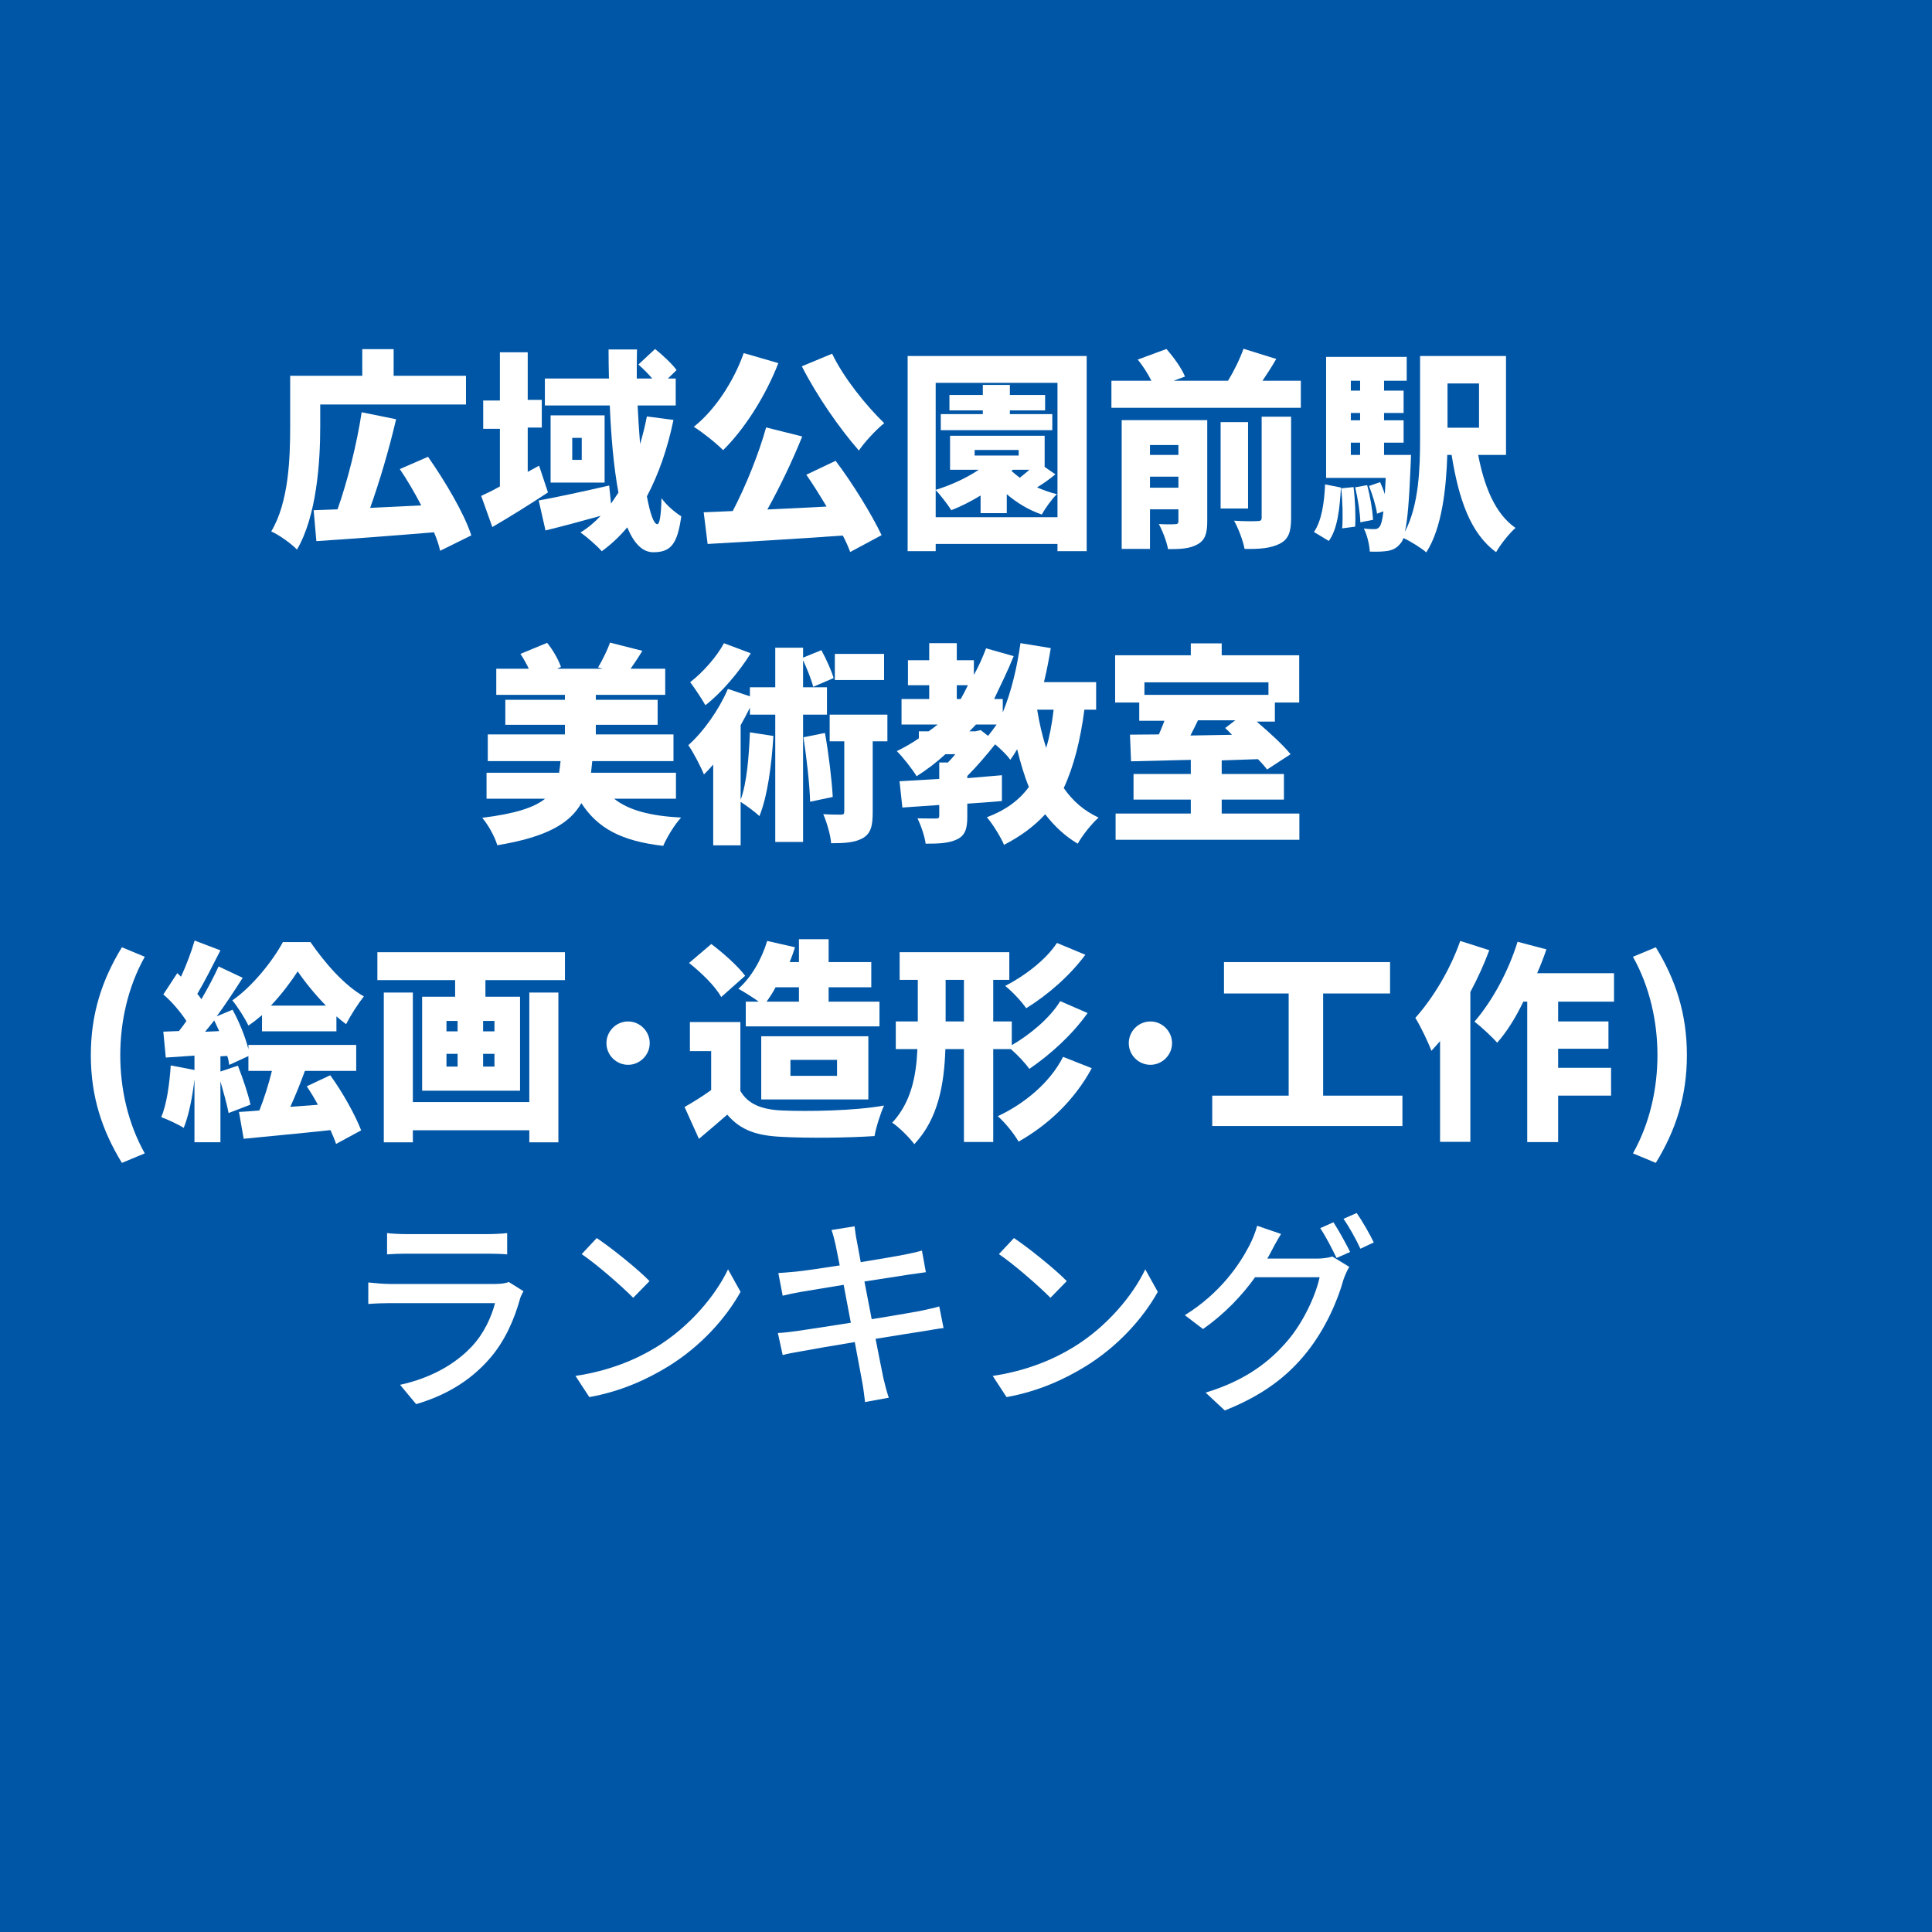 <svg xmlns='http://www.w3.org/2000/svg' xmlns:xlink='http://www.w3.org/1999/xlink' width='100' height='100' viewBox='0, 0, 100, 100'><rect width='100' height='100' fill='#0056A6' /><g fill='#FFFFFF' transform='scale(0.004) translate(-8096.0, -2029.0) translate(11565.714, 5739.862)'>
<g transform="matrix(1,0,0,1,0,3136)">
  <path transform="matrix(1,0,0,1,0,0)" d="M 674 -1613 L 2560 -1613 L 2560 -1984 L 1624 -1984 L 1624 -2329 L 1218 -2329 L 1218 -1984 L 285 -1984 L 285 -1323 C 285 -930 269 -351 40 30 C 130 67 304 190 373 265 C 629 -170 674 -873 674 -1323 L 674 -1613 M 2629 81 C 2536 -207 2288 -622 2069 -936 L 1704 -777 C 1800 -635 1896 -471 1981 -307 C 1754 -296 1530 -286 1320 -275 C 1437 -602 1562 -1020 1656 -1422 L 1210 -1512 C 1149 -1105 1026 -616 898 -256 C 786 -253 682 -247 589 -245 L 624 155 C 1032 129 1605 86 2146 41 C 2181 121 2208 202 2226 280 L 2629 81 Z"/>
  <path transform="matrix(1,0,0,1,2701,0)" d="M 805 -821 L 658 -741 L 658 -1314 L 840 -1314 L 840 -1672 L 658 -1672 L 658 -2288 L 298 -2288 L 298 -1664 L 82 -1664 L 82 -1298 L 298 -1298 L 298 -552 C 208 -502 125 -461 56 -430 L 200 -27 C 424 -157 685 -320 920 -475 L 805 -821 M 2200 -1458 C 2176 -1335 2146 -1216 2112 -1101 C 2098 -1274 2088 -1439 2080 -1600 L 2573 -1600 L 2573 -1949 L 2472 -1949 L 2584 -2058 C 2525 -2141 2402 -2253 2306 -2331 L 2090 -2130 C 2149 -2078 2216 -2012 2269 -1949 L 2069 -1949 C 2069 -2075 2069 -2201 2072 -2325 L 1704 -2325 C 1704 -2201 1706 -2075 1709 -1949 L 880 -1949 L 880 -1600 L 1720 -1600 C 1736 -1206 1770 -802 1832 -473 C 1800 -424 1768 -377 1736 -330 L 1712 -564 C 1378 -488 1032 -412 800 -371 L 888 17 C 1098 -34 1352 -102 1602 -172 C 1522 -87 1437 -15 1341 43 C 1418 97 1562 222 1616 286 C 1738 198 1848 94 1946 -23 C 2029 177 2138 299 2282 299 C 2504 299 2594 203 2645 -166 C 2568 -213 2461 -301 2389 -400 C 2384 -163 2362 -64 2336 -64 C 2288 -64 2242 -201 2200 -424 C 2352 -711 2466 -1038 2544 -1413 L 2200 -1458 M 1357 -896 L 1234 -896 L 1234 -1181 L 1357 -1181 L 1357 -896 M 954 -1472 L 954 -602 L 1653 -602 L 1653 -1472 L 954 -1472 Z"/>
  <path transform="matrix(1,0,0,1,5402,0)" d="M 1504 -2107 C 1698 -1725 1989 -1307 2242 -1017 C 2317 -1128 2466 -1288 2570 -1371 C 2328 -1606 2040 -1966 1896 -2270 L 1504 -2107 M 752 -2278 C 621 -1907 376 -1537 106 -1324 C 213 -1258 402 -1108 485 -1022 C 752 -1282 1032 -1714 1200 -2148 L 752 -2278 M 1562 -704 C 1648 -580 1738 -436 1824 -292 C 1565 -278 1304 -265 1058 -254 C 1213 -533 1378 -873 1509 -1199 L 1042 -1316 C 946 -973 778 -555 610 -234 C 474 -226 346 -224 234 -218 L 285 192 C 754 166 1408 128 2034 83 C 2074 158 2106 232 2130 296 L 2536 78 C 2410 -186 2170 -580 1941 -884 L 1562 -704 Z"/>
  <path transform="matrix(1,0,0,1,8102,0)" d="M 1496 -1536 L 1952 -1536 L 1952 -1736 L 1496 -1736 L 1496 -1866 L 1146 -1866 L 1146 -1736 L 714 -1736 L 714 -1536 L 1146 -1536 L 1146 -1488 L 602 -1488 L 602 -1280 L 2045 -1280 L 2045 -1488 L 1496 -1488 L 1496 -1536 M 1610 -952 L 1040 -952 L 1040 -1024 L 1610 -1024 L 1610 -952 M 1533 -768 L 1749 -768 C 1709 -733 1664 -697 1624 -665 C 1584 -695 1549 -724 1517 -753 L 1533 -768 M 536 -154 L 536 -505 C 597 -443 696 -312 738 -245 C 864 -294 992 -359 1117 -435 L 1117 -207 L 1456 -207 L 1456 -452 C 1589 -338 1744 -245 1909 -189 C 1952 -268 2040 -391 2104 -452 C 2016 -473 1930 -505 1848 -540 C 1925 -587 2008 -645 2085 -709 L 1946 -805 L 1946 -1208 L 722 -1208 L 722 -768 L 1093 -768 C 933 -660 733 -569 536 -508 L 536 -1893 L 2112 -1893 L 2112 -154 L 536 -154 M 173 -2240 L 173 285 L 536 285 L 536 192 L 2112 192 L 2112 285 L 2490 285 L 2490 -2240 L 173 -2240 Z"/>
  <path transform="matrix(1,0,0,1,10803,0)" d="M 608 -536 L 608 -679 L 976 -679 L 976 -536 L 608 -536 M 976 -1088 L 976 -960 L 608 -960 L 608 -1088 L 976 -1088 M 1349 -1410 L 242 -1410 L 242 256 L 608 256 L 608 -256 L 976 -256 L 976 -105 C 976 -74 965 -64 933 -64 C 901 -61 800 -61 722 -66 C 770 19 824 163 842 259 C 1000 259 1122 254 1221 198 C 1320 145 1349 57 1349 -99 L 1349 -1410 M 2053 -150 C 2053 -114 2040 -104 1997 -104 C 1954 -101 1816 -101 1696 -109 C 1752 -10 1813 152 1832 256 C 2021 260 2170 248 2285 190 C 2402 131 2434 35 2434 -144 L 2434 -1455 L 2053 -1455 L 2053 -150 M 1877 -1385 L 1522 -1385 L 1522 -267 L 1877 -267 L 1877 -1385 M 2064 -1920 C 2122 -2005 2184 -2102 2242 -2202 L 1818 -2334 C 1773 -2205 1696 -2048 1618 -1920 L 914 -1920 L 1061 -1974 C 1018 -2082 914 -2225 821 -2331 L 450 -2194 C 514 -2114 584 -2008 626 -1920 L 109 -1920 L 109 -1570 L 2560 -1570 L 2560 -1920 L 2064 -1920 Z"/>
  <path transform="matrix(1,0,0,1,13504,0)" d="M 221 153 C 336 -5 362 -269 378 -538 L 173 -579 C 162 -338 128 -107 29 37 L 221 153 M 381 -528 C 400 -362 405 -151 394 -10 L 562 -32 C 570 -171 562 -381 541 -544 L 381 -528 M 562 -541 C 597 -398 626 -209 629 -88 L 794 -121 C 786 -243 757 -428 717 -569 L 562 -541 M 2165 -1885 L 2165 -1312 L 1757 -1312 L 1757 -1885 L 2165 -1885 M 506 -1119 L 626 -1119 L 626 -960 L 506 -960 L 506 -1119 M 626 -1920 L 626 -1792 L 506 -1792 L 506 -1920 L 626 -1920 M 626 -1408 L 506 -1408 L 506 -1503 L 626 -1503 L 626 -1408 M 2514 -960 L 2514 -2240 L 1402 -2240 L 1402 -1170 C 1402 -799 1389 -312 1205 34 C 1240 -107 1261 -373 1280 -834 C 1282 -874 1285 -960 1285 -960 L 936 -960 L 936 -1119 L 1189 -1119 L 1189 -1408 L 936 -1408 L 936 -1503 L 1189 -1503 L 1189 -1792 L 936 -1792 L 936 -1920 L 1229 -1920 L 1229 -2229 L 186 -2229 L 186 -663 L 957 -663 C 952 -586 949 -516 946 -452 C 928 -508 906 -561 885 -608 L 741 -558 C 786 -447 832 -297 845 -200 L 928 -230 C 914 -116 898 -61 882 -36 C 861 -8 842 0 813 0 C 781 0 733 0 674 -8 C 717 73 746 201 752 291 C 848 294 930 291 989 281 C 1056 267 1106 243 1157 174 C 1168 161 1178 142 1186 115 C 1274 155 1421 246 1482 301 C 1685 -11 1741 -529 1754 -960 L 1810 -960 C 1901 -396 2050 54 2386 298 C 2440 201 2554 57 2637 -16 C 2373 -198 2232 -552 2154 -960 L 2514 -960 Z"/>
</g>
</g>
<g fill='#FFFFFF' transform='scale(0.004) translate(-5331.5, -2029.0) translate(11513.333, 9548.409)'>
<g transform="matrix(1,0,0,1,0,3136)">
  <path transform="matrix(1,0,0,1,0,0)" d="M 2565 -320 L 2565 -656 L 1466 -656 C 1472 -704 1477 -756 1482 -807 L 2533 -807 L 2533 -1152 L 1528 -1152 L 1528 -1277 L 2328 -1277 L 2328 -1600 L 1528 -1600 L 1528 -1664 L 2426 -1664 L 2426 -2002 L 1978 -2002 C 2024 -2068 2077 -2145 2130 -2234 L 1712 -2340 C 1677 -2242 1613 -2111 1557 -2019 L 1616 -2002 L 1026 -2002 L 1077 -2025 C 1045 -2119 973 -2245 898 -2337 L 552 -2194 C 592 -2137 629 -2068 661 -2002 L 240 -2002 L 240 -1664 L 1128 -1664 L 1128 -1600 L 357 -1600 L 357 -1277 L 1128 -1277 L 1128 -1152 L 130 -1152 L 130 -807 L 1072 -807 C 1066 -756 1061 -704 1053 -656 L 114 -656 L 114 -320 L 872 -320 C 730 -206 490 -127 58 -73 C 133 14 224 176 253 282 C 896 176 1194 -3 1341 -263 C 1554 65 1861 228 2400 290 C 2448 179 2549 11 2632 -76 C 2232 -97 1952 -171 1765 -320 L 2565 -320 Z"/>
  <path transform="matrix(1,0,0,1,2701,0)" d="M 2557 -2194 L 1920 -2194 L 1920 -1856 L 2557 -1856 L 2557 -2194 M 485 -2332 C 397 -2165 216 -1957 48 -1828 C 106 -1752 200 -1610 245 -1530 C 456 -1693 682 -1962 832 -2202 L 485 -2332 M 1818 -1408 L 1818 -1762 L 1509 -1762 L 1509 -2112 C 1562 -1998 1618 -1857 1640 -1768 L 1904 -1881 C 1877 -1977 1808 -2128 1746 -2242 L 1509 -2146 L 1509 -2274 L 1149 -2274 L 1149 -1762 L 821 -1762 L 821 -1645 L 536 -1741 C 421 -1472 224 -1191 24 -1013 C 88 -924 192 -721 226 -634 C 266 -673 306 -715 346 -762 L 346 283 L 701 283 L 701 -279 C 773 -234 893 -145 944 -95 C 1048 -351 1101 -748 1125 -1132 L 821 -1179 C 808 -860 781 -523 701 -306 L 701 -1271 C 744 -1346 784 -1424 821 -1498 L 821 -1408 L 1149 -1408 L 1149 239 L 1509 239 L 1509 -1408 L 1818 -1408 M 1514 -1115 C 1554 -851 1594 -507 1600 -281 L 1893 -343 C 1880 -571 1840 -904 1792 -1171 L 1514 -1115 M 2600 -1408 L 1853 -1408 L 1853 -1063 L 2042 -1063 L 2042 -156 C 2042 -123 2032 -114 2000 -114 C 1965 -114 1861 -114 1770 -120 C 1818 -10 1864 150 1872 256 C 2045 256 2178 248 2282 190 C 2389 128 2410 24 2410 -147 L 2410 -1063 L 2600 -1063 L 2600 -1408 Z"/>
  <path transform="matrix(1,0,0,1,5402,0)" d="M 2050 -1472 C 2029 -1287 1997 -1122 1954 -978 C 1904 -1128 1866 -1295 1837 -1472 L 2050 -1472 M 1037 -1192 L 960 -1192 C 989 -1220 1016 -1249 1045 -1280 L 1312 -1280 C 1277 -1230 1240 -1181 1202 -1133 L 1106 -1208 L 1037 -1192 M 797 -1789 L 941 -1789 C 912 -1728 880 -1667 848 -1610 L 797 -1610 L 797 -1789 M 2600 -1472 L 2600 -1829 L 1925 -1829 C 1960 -1973 1989 -2120 2013 -2269 L 1621 -2333 C 1578 -2026 1504 -1707 1392 -1437 L 1392 -1610 L 1280 -1610 C 1376 -1813 1461 -1983 1533 -2165 L 1176 -2266 C 1130 -2146 1080 -2031 1018 -1922 L 1018 -2112 L 797 -2112 L 797 -2333 L 440 -2333 L 440 -2112 L 165 -2112 L 165 -1789 L 440 -1789 L 440 -1610 L 82 -1610 L 82 -1280 L 549 -1280 C 512 -1249 472 -1220 432 -1192 L 306 -1192 L 306 -1101 C 216 -1040 120 -984 21 -936 C 96 -863 226 -697 277 -611 C 408 -694 533 -789 650 -896 L 778 -896 C 746 -857 714 -821 682 -789 L 570 -789 L 570 -576 C 378 -565 202 -554 56 -546 L 93 -206 L 570 -239 L 570 -99 C 570 -71 560 -64 525 -64 C 493 -64 376 -64 288 -66 C 333 25 381 163 394 262 C 562 262 693 257 800 206 C 906 155 933 67 933 -88 L 933 -256 C 1082 -266 1234 -277 1381 -290 L 1381 -624 C 1234 -611 1082 -599 933 -586 L 933 -614 C 1061 -742 1192 -898 1293 -1024 C 1370 -960 1450 -880 1490 -824 C 1522 -870 1552 -914 1578 -960 C 1621 -786 1672 -611 1730 -472 C 1600 -296 1424 -169 1186 -80 C 1258 1 1370 182 1408 277 C 1624 166 1800 35 1941 -119 C 2056 30 2192 161 2362 262 C 2421 155 2544 1 2632 -76 C 2445 -162 2298 -290 2181 -458 C 2314 -746 2397 -1082 2448 -1472 L 2600 -1472 Z"/>
  <path transform="matrix(1,0,0,1,8102,0)" d="M 1701 -1335 L 1570 -1235 C 1600 -1207 1629 -1178 1658 -1147 L 1120 -1138 C 1152 -1200 1186 -1266 1218 -1335 L 1701 -1335 M 2130 -1826 L 2130 -1664 L 525 -1664 L 525 -1826 L 2130 -1826 M 1525 -128 L 1525 -309 L 2330 -309 L 2330 -640 L 1525 -640 L 1525 -816 C 1680 -821 1837 -826 1994 -832 C 2042 -784 2082 -738 2112 -698 L 2416 -896 C 2320 -1016 2144 -1175 1978 -1318 L 2213 -1318 L 2213 -1565 L 2528 -1565 L 2528 -2176 L 1525 -2176 L 1525 -2330 L 1125 -2330 L 1125 -2176 L 146 -2176 L 146 -1565 L 458 -1565 L 458 -1329 L 784 -1329 C 762 -1272 738 -1209 712 -1152 C 576 -1152 450 -1149 338 -1149 L 352 -804 C 570 -810 837 -815 1125 -823 L 1125 -640 L 384 -640 L 384 -309 L 1125 -309 L 1125 -128 L 152 -128 L 152 211 L 2530 211 L 2530 -128 L 1525 -128 Z"/>
</g>
</g>
<g fill='#FFFFFF' transform='scale(0.004) translate(-10362.0, -2029.0) translate(11513.333, 13390.609)'>
<g transform="matrix(1,0,0,1,0,3136)">
  <path transform="matrix(1,0,0,1,-192,0)" d="M 618 550 L 914 427 C 693 33 597 -415 597 -845 C 597 -1271 693 -1722 914 -2117 L 618 -2240 C 362 -1821 216 -1381 216 -845 C 216 -306 362 131 618 550 Z"/>
  <path transform="matrix(1,0,0,1,909,0)" d="M 1445 -1485 C 1584 -1632 1704 -1793 1792 -1928 C 1882 -1795 2016 -1629 2157 -1485 L 1445 -1485 M 1330 -1152 L 2293 -1152 L 2293 -1346 C 2336 -1308 2378 -1275 2418 -1245 C 2480 -1365 2570 -1505 2648 -1604 C 2394 -1747 2141 -2040 1957 -2307 L 1600 -2307 C 1474 -2071 1208 -1733 946 -1553 C 1018 -1466 1109 -1321 1154 -1227 C 1216 -1268 1274 -1314 1330 -1362 L 1330 -1152 M 594 -1147 C 632 -1194 672 -1242 712 -1293 C 733 -1250 754 -1201 776 -1155 L 594 -1147 M 1909 -441 C 1957 -369 2008 -288 2053 -202 L 1696 -175 C 1757 -308 1824 -472 1885 -640 L 2549 -640 L 2549 -976 L 1154 -976 L 1154 -922 C 1112 -1087 1032 -1282 949 -1432 L 744 -1346 C 861 -1507 978 -1684 1080 -1845 L 768 -1992 C 709 -1862 632 -1715 546 -1568 C 530 -1590 512 -1615 493 -1637 C 586 -1793 693 -2006 792 -2200 L 458 -2327 C 418 -2186 352 -2011 282 -1859 L 234 -1906 L 53 -1629 C 157 -1543 274 -1405 352 -1286 C 320 -1240 288 -1196 256 -1156 L 53 -1148 L 85 -813 L 456 -838 L 456 -652 L 149 -711 C 133 -467 96 -204 26 -42 C 106 -13 250 54 317 97 C 378 -50 429 -289 456 -532 L 456 283 L 792 283 L 792 -505 C 834 -359 877 -204 898 -95 L 1181 -204 C 1149 -347 1080 -549 1018 -708 L 792 -632 L 792 -829 L 880 -834 C 893 -798 901 -757 906 -718 L 1154 -832 L 1154 -640 L 1458 -640 C 1416 -466 1354 -273 1296 -128 C 1200 -119 1112 -114 1032 -109 L 1093 238 C 1405 206 1824 169 2216 126 C 2245 193 2272 251 2288 305 L 2613 129 C 2538 -66 2376 -360 2213 -584 L 1909 -441 Z"/>
  <path transform="matrix(1,0,0,1,3610,0)" d="M 2088 -237 L 581 -237 L 581 -1654 L 205 -1654 L 205 284 L 581 284 L 581 128 L 2088 128 L 2088 284 L 2464 284 L 2464 -1654 L 2088 -1654 L 2088 -237 M 1637 -1152 L 1490 -1152 L 1490 -1287 L 1637 -1287 L 1637 -1152 M 1637 -696 L 1490 -696 L 1490 -861 L 1637 -861 L 1637 -696 M 1016 -861 L 1160 -861 L 1160 -696 L 1016 -696 L 1016 -861 M 1016 -1287 L 1160 -1287 L 1160 -1152 L 1016 -1152 L 1016 -1287 M 122 -2176 L 122 -1815 L 1128 -1815 L 1128 -1600 L 701 -1600 L 701 -384 L 1968 -384 L 1968 -1600 L 1520 -1600 L 1520 -1815 L 2549 -1815 L 2549 -2176 L 122 -2176 Z"/>
  <path transform="matrix(1,0,0,1,6310,0)" d="M 666 -1280 C 512 -1280 386 -1154 386 -999 C 386 -845 512 -719 666 -719 C 818 -719 946 -845 946 -999 C 946 -1154 818 -1280 666 -1280 Z"/>
  <path transform="matrix(1,0,0,1,7667,0)" d="M 1520 -1722 L 1520 -1536 L 1101 -1536 C 1141 -1592 1181 -1653 1218 -1722 L 1520 -1722 M 832 -1536 L 832 -1216 L 2562 -1216 L 2562 -1536 L 1904 -1536 L 1904 -1722 L 2456 -1722 L 2456 -2048 L 1904 -2048 L 1904 -2344 L 1520 -2344 L 1520 -2048 L 1400 -2048 C 1426 -2111 1448 -2174 1469 -2240 L 1109 -2322 C 1037 -2082 901 -1847 736 -1703 C 805 -1665 917 -1596 1000 -1536 L 832 -1536 M 1410 -783 L 2013 -783 L 2013 -576 L 1410 -576 L 1410 -783 M 2418 -271 L 2418 -1088 L 1032 -1088 L 1032 -271 L 2418 -271 M 824 -1871 C 733 -1994 538 -2168 386 -2282 L 98 -2037 C 250 -1917 437 -1738 514 -1596 L 824 -1871 M 762 -1272 L 109 -1272 L 109 -896 L 384 -896 L 384 -392 C 272 -311 149 -235 40 -173 L 226 239 C 370 118 482 22 592 -74 C 768 131 978 198 1296 213 C 1629 232 2160 226 2498 203 C 2517 89 2578 -98 2621 -192 C 2237 -122 1629 -114 1304 -128 C 1042 -139 861 -208 762 -381 L 762 -1272 Z"/>
  <path transform="matrix(1,0,0,1,10368,0)" d="M 2157 -2296 C 2016 -2077 1730 -1863 1488 -1740 C 1586 -1661 1698 -1540 1760 -1451 C 2040 -1625 2322 -1869 2525 -2143 L 2157 -2296 M 717 -1280 L 717 -1818 L 954 -1818 L 954 -1280 L 717 -1280 M 1562 -922 C 1650 -844 1746 -744 1800 -666 C 2069 -850 2352 -1103 2554 -1389 L 2200 -1543 C 2064 -1319 1802 -1106 1573 -973 L 1573 -1280 L 1333 -1280 L 1333 -1818 L 1541 -1818 L 1541 -2176 L 122 -2176 L 122 -1818 L 357 -1818 L 357 -1280 L 72 -1280 L 72 -922 L 352 -922 C 336 -574 272 -235 26 30 C 114 88 250 224 312 308 C 624 -23 698 -471 714 -922 L 954 -922 L 954 280 L 1333 280 L 1333 -922 L 1562 -922 M 2237 -822 C 2064 -482 1730 -212 1392 -54 C 1490 32 1602 172 1661 275 C 2045 57 2381 -257 2608 -675 L 2237 -822 Z"/>
  <path transform="matrix(1,0,0,1,13069,0)" d="M 666 -1280 C 512 -1280 386 -1154 386 -999 C 386 -845 512 -719 666 -719 C 818 -719 946 -845 946 -999 C 946 -1154 818 -1280 666 -1280 Z"/>
  <path transform="matrix(1,0,0,1,14426,0)" d="M 1544 -320 L 1544 -1642 L 2410 -1642 L 2410 -2048 L 261 -2048 L 261 -1642 L 1098 -1642 L 1098 -320 L 109 -320 L 109 73 L 2570 73 L 2570 -320 L 1544 -320 Z"/>
  <path transform="matrix(1,0,0,1,17126,0)" d="M 618 -2322 C 490 -1954 269 -1586 37 -1326 C 104 -1221 210 -997 245 -900 C 282 -941 320 -981 357 -1026 L 357 278 L 749 278 L 749 -1661 C 845 -1840 928 -2024 994 -2202 L 618 -2322 M 2608 -1536 L 2608 -1904 L 1613 -1904 C 1658 -2005 1698 -2109 1733 -2213 L 1360 -2311 C 1242 -1930 1034 -1546 802 -1277 C 885 -1215 1034 -1077 1096 -1005 C 1213 -1138 1328 -1313 1434 -1536 L 1485 -1536 L 1485 281 L 1885 281 L 1885 -320 L 2570 -320 L 2570 -680 L 1885 -680 L 1885 -927 L 2536 -927 L 2536 -1280 L 1885 -1280 L 1885 -1536 L 2608 -1536 Z"/>
  <path transform="matrix(1,0,0,1,19827,0)" d="M 448 550 C 704 131 850 -306 850 -845 C 850 -1381 704 -1821 448 -2240 L 152 -2117 C 373 -1722 469 -1271 469 -845 C 469 -415 373 33 152 427 L 448 550 Z"/>
</g>
</g>
<g fill='#FFFFFF' transform='scale(0.004) translate(-6551.5, -2029.0) translate(11272.222, 16907.33)'>
<g transform="matrix(1,0,0,1,0,3136)">
  <path transform="matrix(1,0,0,1,-320,0)" d="M 608 -2058 L 608 -1783 C 682 -1789 778 -1792 864 -1792 L 1898 -1792 C 1989 -1792 2096 -1789 2162 -1783 L 2162 -2058 C 2096 -2050 1986 -2045 1901 -2045 L 864 -2045 C 776 -2045 677 -2050 608 -2058 M 2373 -1306 L 2184 -1425 C 2149 -1411 2085 -1400 2013 -1400 L 648 -1400 C 570 -1400 469 -1408 365 -1419 L 365 -1141 C 466 -1149 584 -1152 648 -1152 L 2005 -1152 C 1957 -968 1861 -760 1709 -596 C 1490 -359 1165 -179 776 -95 L 984 155 C 1325 55 1664 -120 1938 -437 C 2136 -665 2256 -946 2330 -1213 C 2336 -1237 2357 -1277 2373 -1306 Z"/>
  <path transform="matrix(1,0,0,1,2380,0)" d="M 621 -1994 L 426 -1786 C 624 -1653 954 -1362 1093 -1221 L 1304 -1437 C 1154 -1592 808 -1869 621 -1994 M 346 -210 L 525 64 C 938 -10 1277 -168 1546 -333 C 1962 -589 2290 -952 2482 -1298 L 2320 -1589 C 2157 -1248 1824 -848 1394 -584 C 1138 -426 792 -277 346 -210 Z"/>
  <path transform="matrix(1,0,0,1,5079,0)" d="M 1013 -1906 C 1021 -1869 1040 -1773 1066 -1640 C 824 -1602 602 -1570 504 -1560 C 421 -1552 346 -1546 272 -1541 L 328 -1248 C 413 -1269 477 -1282 557 -1296 C 650 -1312 872 -1349 1117 -1389 C 1146 -1234 1178 -1064 1210 -898 C 922 -853 650 -810 520 -792 C 445 -781 333 -768 266 -765 L 328 -480 C 386 -496 466 -512 576 -530 C 701 -554 970 -600 1261 -648 C 1306 -400 1346 -200 1357 -133 C 1373 -53 1381 32 1394 128 L 1701 72 C 1674 -8 1650 -101 1632 -178 C 1616 -250 1578 -450 1530 -690 C 1778 -730 2013 -768 2152 -789 C 2253 -805 2349 -824 2410 -829 L 2354 -1109 C 2293 -1090 2205 -1072 2104 -1050 C 1976 -1026 1738 -986 1480 -944 C 1448 -1109 1416 -1280 1386 -1432 C 1626 -1469 1850 -1504 1968 -1522 C 2042 -1533 2133 -1546 2181 -1552 L 2130 -1832 C 2077 -1816 1994 -1797 1912 -1781 C 1808 -1760 1581 -1722 1338 -1682 C 1312 -1821 1293 -1922 1288 -1954 C 1274 -2013 1266 -2096 1258 -2146 L 960 -2098 C 981 -2040 997 -1978 1013 -1906 Z"/>
  <path transform="matrix(1,0,0,1,7779,0)" d="M 621 -1994 L 426 -1786 C 624 -1653 954 -1362 1093 -1221 L 1304 -1437 C 1154 -1592 808 -1869 621 -1994 M 346 -210 L 525 64 C 938 -10 1277 -168 1546 -333 C 1962 -589 2290 -952 2482 -1298 L 2320 -1589 C 2157 -1248 1824 -848 1394 -584 C 1138 -426 792 -277 346 -210 Z"/>
  <path transform="matrix(1,0,0,1,10478,0)" d="M 2056 -2198 L 1885 -2122 C 1957 -2016 2042 -1848 2096 -1736 L 2272 -1814 C 2218 -1923 2122 -2097 2056 -2198 M 2357 -2318 L 2186 -2243 C 2261 -2136 2349 -1977 2405 -1856 L 2578 -1937 C 2530 -2038 2429 -2215 2357 -2318 M 1378 -2047 L 1069 -2153 C 1048 -2072 1002 -1960 970 -1901 C 845 -1658 597 -1284 133 -996 L 368 -817 C 645 -1010 874 -1251 1042 -1487 L 1877 -1487 C 1829 -1257 1669 -911 1472 -677 C 1234 -394 917 -150 402 6 L 650 237 C 1149 39 1472 -213 1717 -524 C 1957 -826 2114 -1194 2186 -1457 C 2205 -1511 2234 -1578 2261 -1621 L 2042 -1755 C 1992 -1739 1917 -1728 1842 -1728 L 1200 -1728 C 1216 -1753 1226 -1775 1240 -1800 C 1269 -1856 1325 -1963 1378 -2047 Z"/>
</g>
</g>
</svg>